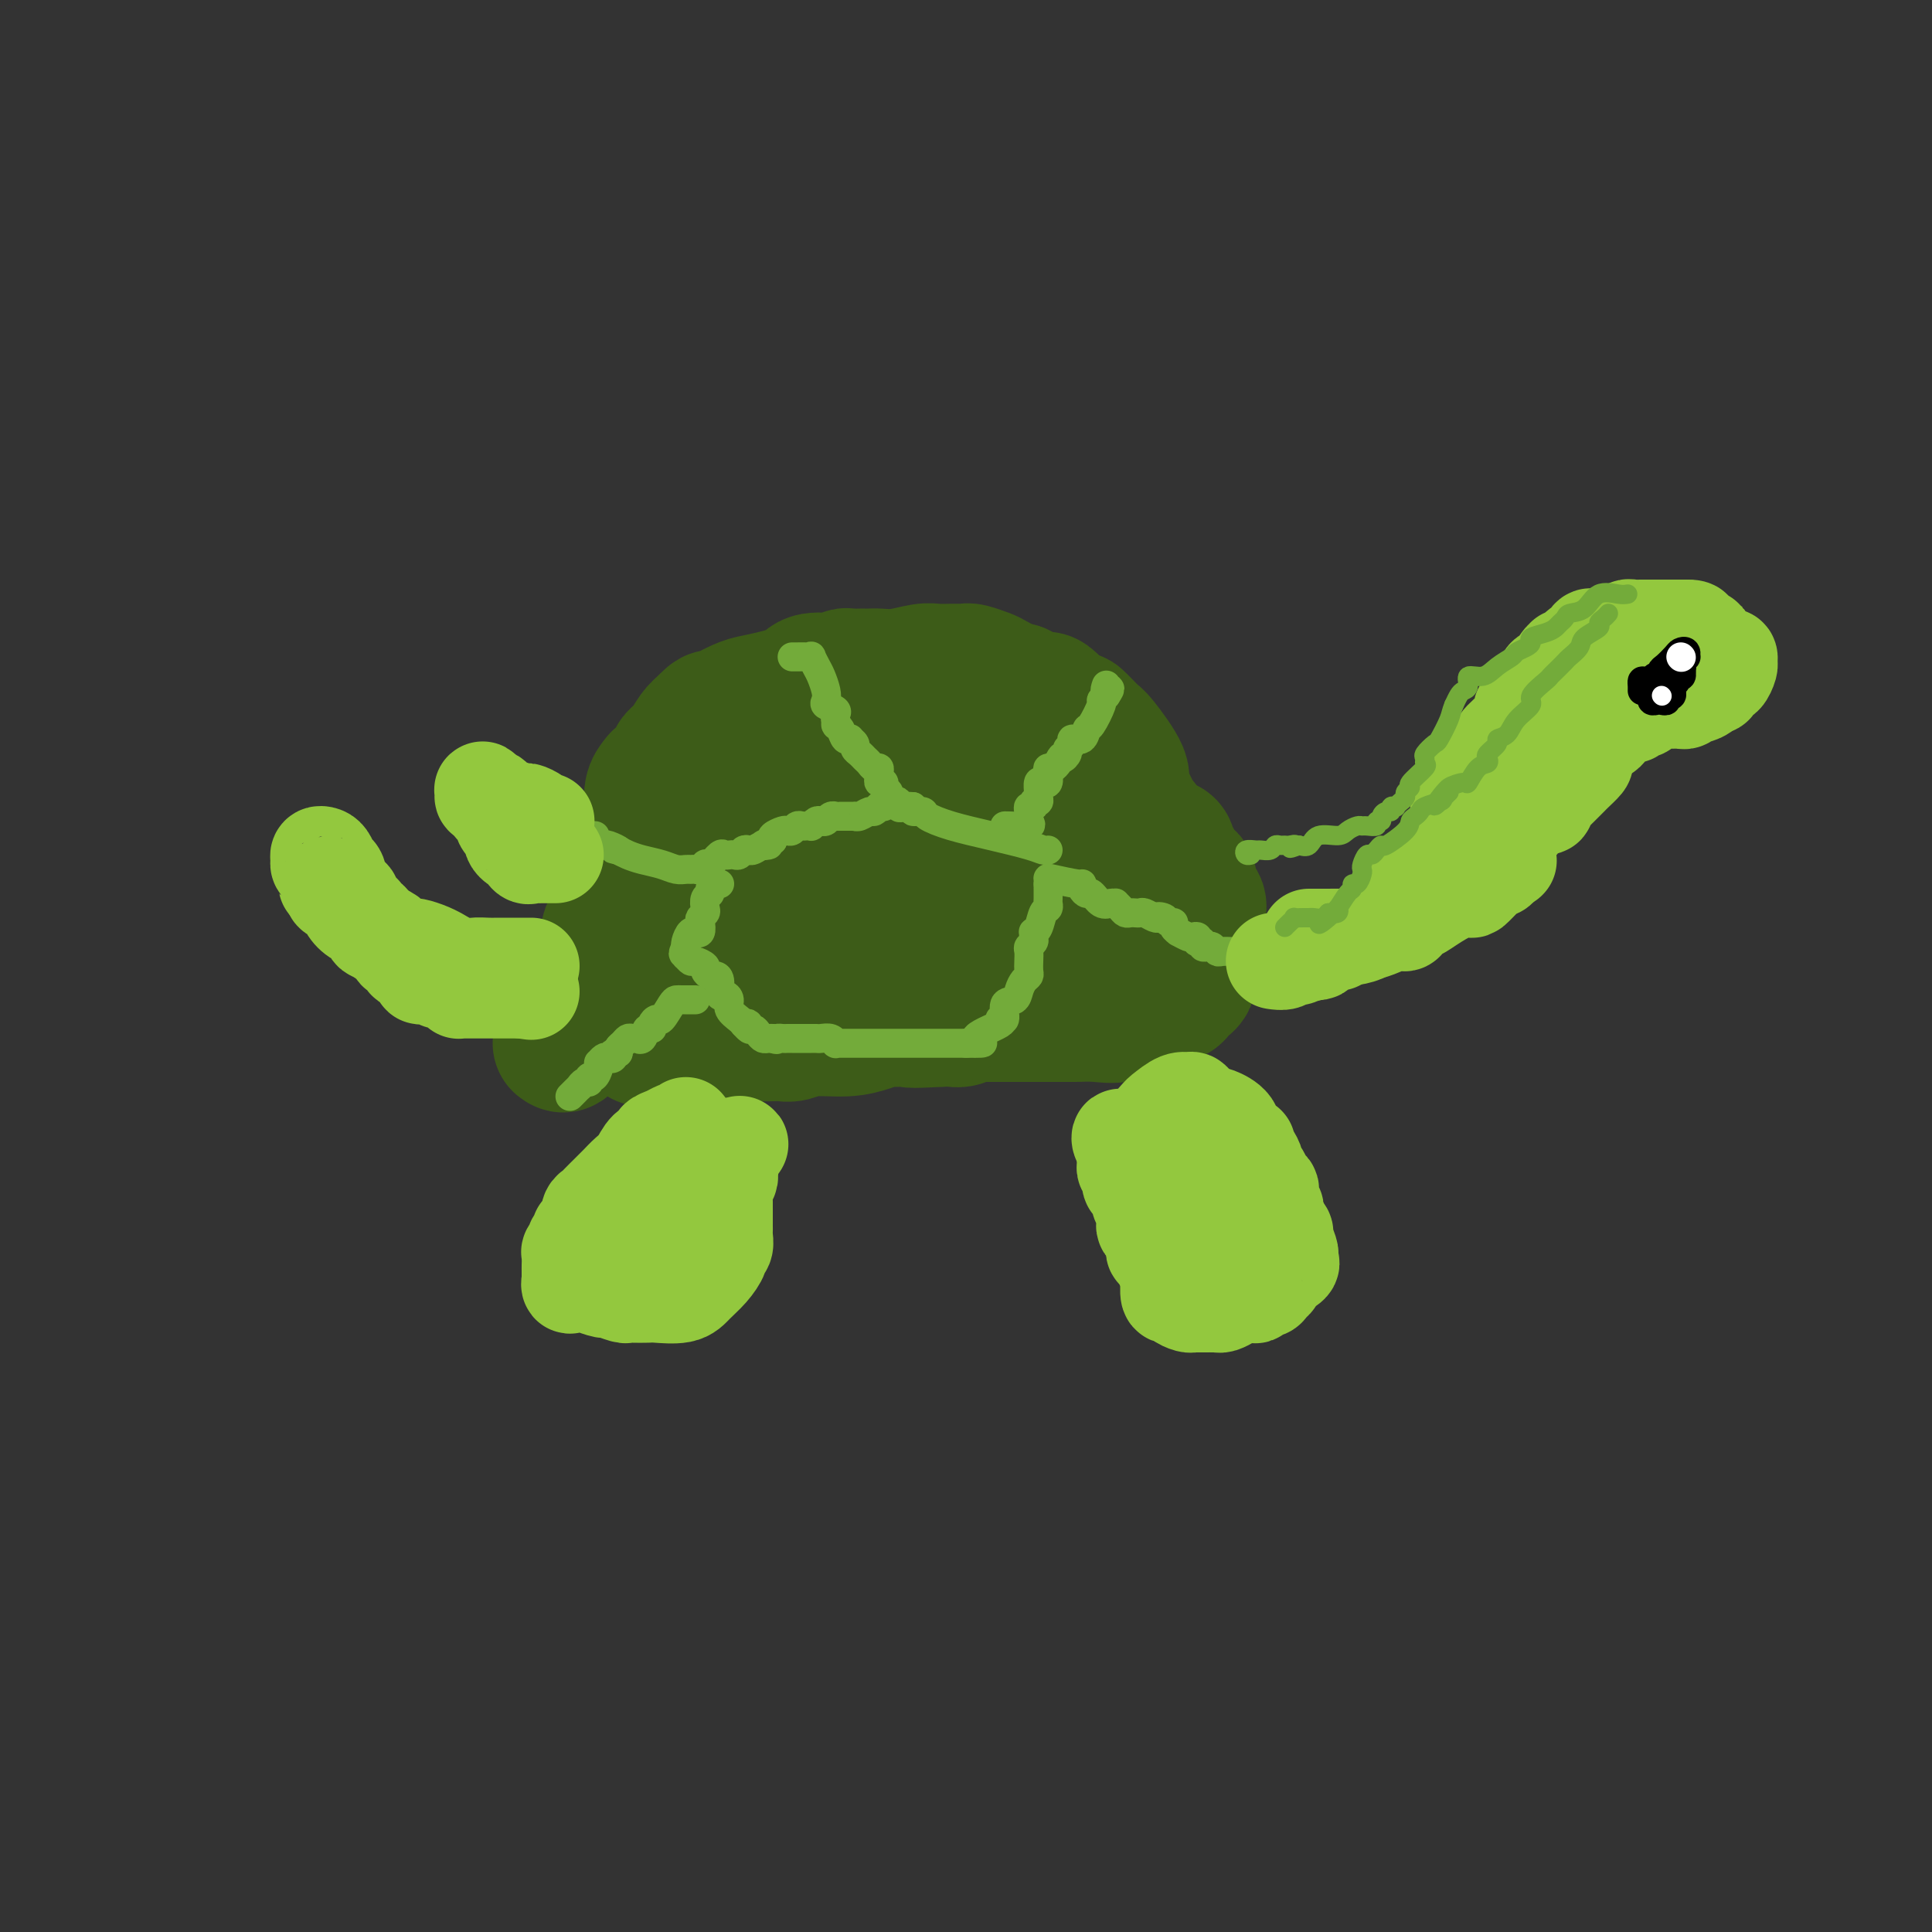 <svg viewBox='0 0 400 400' version='1.1' xmlns='http://www.w3.org/2000/svg' xmlns:xlink='http://www.w3.org/1999/xlink'><rect x="0" y="0" width="400" height="400" fill="#333333" stroke="none"/><g fill='none' stroke='#3D5C18' stroke-width='28' stroke-linecap='round' stroke-linejoin='round'><path d='M116,216c0.376,0.281 0.752,0.563 1,0c0.248,-0.563 0.368,-1.970 2,-5c1.632,-3.030 4.776,-7.684 6,-11c1.224,-3.316 0.527,-5.293 1,-7c0.473,-1.707 2.116,-3.144 3,-4c0.884,-0.856 1.009,-1.131 1,-2c-0.009,-0.869 -0.153,-2.332 0,-3c0.153,-0.668 0.601,-0.540 1,-2c0.399,-1.460 0.748,-4.508 1,-6c0.252,-1.492 0.406,-1.429 1,-2c0.594,-0.571 1.626,-1.778 2,-3c0.374,-1.222 0.088,-2.460 0,-3c-0.088,-0.540 0.021,-0.381 0,-1c-0.021,-0.619 -0.173,-2.015 0,-3c0.173,-0.985 0.672,-1.559 1,-2c0.328,-0.441 0.486,-0.750 1,-1c0.514,-0.250 1.383,-0.441 2,-1c0.617,-0.559 0.980,-1.487 1,-2c0.020,-0.513 -0.304,-0.612 0,-1c0.304,-0.388 1.236,-1.066 2,-2c0.764,-0.934 1.361,-2.124 2,-3c0.639,-0.876 1.319,-1.438 2,-2'/><path d='M146,150c2.088,-2.361 1.810,-1.265 2,-1c0.190,0.265 0.850,-0.301 2,-1c1.150,-0.699 2.791,-1.533 4,-2c1.209,-0.467 1.987,-0.569 4,-1c2.013,-0.431 5.261,-1.191 7,-2c1.739,-0.809 1.971,-1.667 3,-2c1.029,-0.333 2.857,-0.142 4,0c1.143,0.142 1.602,0.234 2,0c0.398,-0.234 0.736,-0.795 1,-1c0.264,-0.205 0.454,-0.055 1,0c0.546,0.055 1.449,0.016 2,0c0.551,-0.016 0.749,-0.008 1,0c0.251,0.008 0.555,0.016 1,0c0.445,-0.016 1.030,-0.057 2,0c0.970,0.057 2.326,0.211 4,0c1.674,-0.211 3.667,-0.789 5,-1c1.333,-0.211 2.007,-0.056 3,0c0.993,0.056 2.306,0.014 3,0c0.694,-0.014 0.771,-0.000 1,0c0.229,0.000 0.611,-0.012 1,0c0.389,0.012 0.784,0.050 1,0c0.216,-0.050 0.251,-0.187 1,0c0.749,0.187 2.211,0.699 3,1c0.789,0.301 0.904,0.392 2,1c1.096,0.608 3.173,1.733 4,2c0.827,0.267 0.405,-0.323 1,0c0.595,0.323 2.206,1.559 3,2c0.794,0.441 0.769,0.087 1,0c0.231,-0.087 0.716,0.092 1,0c0.284,-0.092 0.367,-0.455 1,0c0.633,0.455 1.817,1.727 3,3'/><path d='M220,148c2.987,1.291 2.455,0.518 3,1c0.545,0.482 2.167,2.220 3,3c0.833,0.780 0.875,0.602 2,2c1.125,1.398 3.331,4.374 4,6c0.669,1.626 -0.201,1.904 0,3c0.201,1.096 1.472,3.011 2,4c0.528,0.989 0.314,1.051 1,2c0.686,0.949 2.274,2.784 3,4c0.726,1.216 0.592,1.813 1,2c0.408,0.187 1.360,-0.035 2,0c0.640,0.035 0.967,0.327 1,1c0.033,0.673 -0.230,1.728 0,2c0.230,0.272 0.952,-0.240 1,0c0.048,0.240 -0.578,1.230 0,2c0.578,0.770 2.358,1.319 3,2c0.642,0.681 0.144,1.496 0,2c-0.144,0.504 0.067,0.699 0,1c-0.067,0.301 -0.410,0.709 0,1c0.410,0.291 1.574,0.464 2,1c0.426,0.536 0.114,1.434 0,2c-0.114,0.566 -0.031,0.799 0,1c0.031,0.201 0.008,0.369 0,1c-0.008,0.631 -0.002,1.726 0,2c0.002,0.274 0.001,-0.272 0,0c-0.001,0.272 -0.000,1.364 0,2c0.000,0.636 0.000,0.818 0,1'/><path d='M248,196c0.298,2.355 0.041,1.244 0,1c-0.041,-0.244 0.132,0.379 0,1c-0.132,0.621 -0.571,1.241 -1,2c-0.429,0.759 -0.850,1.656 -1,2c-0.150,0.344 -0.029,0.133 0,0c0.029,-0.133 -0.033,-0.190 0,0c0.033,0.190 0.162,0.626 0,1c-0.162,0.374 -0.616,0.687 -1,1c-0.384,0.313 -0.698,0.627 -1,1c-0.302,0.373 -0.591,0.804 -1,1c-0.409,0.196 -0.936,0.156 -1,0c-0.064,-0.156 0.336,-0.426 0,0c-0.336,0.426 -1.408,1.550 -2,2c-0.592,0.450 -0.706,0.226 -1,0c-0.294,-0.226 -0.769,-0.453 -2,0c-1.231,0.453 -3.218,1.585 -5,2c-1.782,0.415 -3.357,0.111 -5,0c-1.643,-0.111 -3.352,-0.030 -4,0c-0.648,0.030 -0.234,0.008 -1,0c-0.766,-0.008 -2.712,-0.002 -6,0c-3.288,0.002 -7.916,-0.001 -10,0c-2.084,0.001 -1.622,0.004 -2,0c-0.378,-0.004 -1.596,-0.015 -2,0c-0.404,0.015 0.005,0.057 0,0c-0.005,-0.057 -0.424,-0.211 -1,0c-0.576,0.211 -1.309,0.788 -2,1c-0.691,0.212 -1.340,0.061 -2,0c-0.660,-0.061 -1.330,-0.030 -2,0'/><path d='M195,211c-8.246,0.465 -6.361,0.127 -6,0c0.361,-0.127 -0.802,-0.044 -2,0c-1.198,0.044 -2.431,0.049 -3,0c-0.569,-0.049 -0.474,-0.153 -1,0c-0.526,0.153 -1.675,0.563 -3,1c-1.325,0.437 -2.828,0.902 -5,1c-2.172,0.098 -5.014,-0.170 -7,0c-1.986,0.170 -3.115,0.778 -4,1c-0.885,0.222 -1.527,0.059 -2,0c-0.473,-0.059 -0.776,-0.012 -1,0c-0.224,0.012 -0.369,-0.011 -1,0c-0.631,0.011 -1.748,0.055 -3,0c-1.252,-0.055 -2.640,-0.211 -5,0c-2.360,0.211 -5.692,0.789 -8,1c-2.308,0.211 -3.592,0.057 -4,0c-0.408,-0.057 0.059,-0.015 0,0c-0.059,0.015 -0.646,0.004 -1,0c-0.354,-0.004 -0.476,0.000 -1,0c-0.524,-0.000 -1.448,-0.004 -2,0c-0.552,0.004 -0.730,0.015 -1,0c-0.270,-0.015 -0.631,-0.057 -1,0c-0.369,0.057 -0.745,0.214 -1,0c-0.255,-0.214 -0.388,-0.800 0,-2c0.388,-1.200 1.297,-3.015 2,-5c0.703,-1.985 1.201,-4.138 2,-6c0.799,-1.862 1.900,-3.431 3,-5'/><path d='M140,197c1.913,-3.961 3.195,-4.865 4,-6c0.805,-1.135 1.132,-2.502 2,-4c0.868,-1.498 2.276,-3.125 4,-5c1.724,-1.875 3.762,-3.996 5,-5c1.238,-1.004 1.675,-0.890 3,-2c1.325,-1.110 3.538,-3.446 5,-5c1.462,-1.554 2.172,-2.328 3,-3c0.828,-0.672 1.772,-1.241 1,-1c-0.772,0.241 -3.261,1.292 -5,3c-1.739,1.708 -2.729,4.072 -4,6c-1.271,1.928 -2.825,3.420 -5,6c-2.175,2.580 -4.972,6.246 -7,9c-2.028,2.754 -3.286,4.594 -4,6c-0.714,1.406 -0.885,2.377 -1,3c-0.115,0.623 -0.174,0.899 0,1c0.174,0.101 0.581,0.027 1,0c0.419,-0.027 0.851,-0.007 1,0c0.149,0.007 0.017,-0.000 1,0c0.983,0.000 3.081,0.008 6,-2c2.919,-2.008 6.657,-6.031 10,-9c3.343,-2.969 6.289,-4.883 10,-8c3.711,-3.117 8.188,-7.437 11,-10c2.812,-2.563 3.960,-3.367 5,-4c1.040,-0.633 1.972,-1.093 3,-2c1.028,-0.907 2.151,-2.259 3,-3c0.849,-0.741 1.425,-0.870 2,-1'/><path d='M194,161c6.773,-5.296 1.706,-0.037 -1,3c-2.706,3.037 -3.051,3.850 -5,7c-1.949,3.150 -5.502,8.636 -8,12c-2.498,3.364 -3.941,4.604 -5,6c-1.059,1.396 -1.734,2.946 -2,4c-0.266,1.054 -0.125,1.610 0,2c0.125,0.390 0.232,0.612 0,1c-0.232,0.388 -0.805,0.941 1,-1c1.805,-1.941 5.986,-6.377 10,-10c4.014,-3.623 7.860,-6.432 11,-10c3.140,-3.568 5.573,-7.896 8,-12c2.427,-4.104 4.847,-7.983 6,-10c1.153,-2.017 1.037,-2.171 1,-2c-0.037,0.171 0.004,0.668 0,1c-0.004,0.332 -0.052,0.501 0,4c0.052,3.499 0.205,10.330 0,16c-0.205,5.670 -0.766,10.180 -1,13c-0.234,2.820 -0.140,3.952 0,5c0.140,1.048 0.326,2.014 0,2c-0.326,-0.014 -1.163,-1.007 -2,-2'/><path d='M207,190c-0.884,3.778 -2.093,-5.278 -3,-10c-0.907,-4.722 -1.511,-5.111 -2,-6c-0.489,-0.889 -0.862,-2.280 -1,-3c-0.138,-0.720 -0.040,-0.771 0,-1c0.040,-0.229 0.023,-0.636 0,-1c-0.023,-0.364 -0.053,-0.686 0,-1c0.053,-0.314 0.187,-0.619 0,-1c-0.187,-0.381 -0.696,-0.838 1,0c1.696,0.838 5.597,2.970 9,6c3.403,3.030 6.309,6.960 9,11c2.691,4.040 5.166,8.192 7,11c1.834,2.808 3.027,4.272 4,5c0.973,0.728 1.725,0.722 2,1c0.275,0.278 0.074,0.842 0,1c-0.074,0.158 -0.019,-0.091 0,-1c0.019,-0.909 0.002,-2.478 0,-4c-0.002,-1.522 0.012,-2.996 0,-4c-0.012,-1.004 -0.050,-1.536 0,-2c0.050,-0.464 0.189,-0.859 0,-1c-0.189,-0.141 -0.706,-0.029 -1,0c-0.294,0.029 -0.366,-0.025 -1,0c-0.634,0.025 -1.830,0.128 -2,0c-0.170,-0.128 0.686,-0.488 -1,0c-1.686,0.488 -5.916,1.824 -9,3c-3.084,1.176 -5.024,2.193 -7,3c-1.976,0.807 -3.988,1.403 -6,2'/><path d='M206,198c-5.368,1.691 -5.288,1.917 -6,2c-0.712,0.083 -2.218,0.021 -6,0c-3.782,-0.021 -9.842,-0.003 -12,0c-2.158,0.003 -0.414,-0.009 0,0c0.414,0.009 -0.503,0.038 -1,0c-0.497,-0.038 -0.575,-0.142 -1,0c-0.425,0.142 -1.196,0.530 -1,0c0.196,-0.530 1.359,-1.978 2,-3c0.641,-1.022 0.761,-1.616 3,-4c2.239,-2.384 6.599,-6.557 9,-10c2.401,-3.443 2.844,-6.157 3,-8c0.156,-1.843 0.026,-2.815 0,-4c-0.026,-1.185 0.054,-2.582 0,-4c-0.054,-1.418 -0.242,-2.857 -1,-4c-0.758,-1.143 -2.087,-1.991 -4,-3c-1.913,-1.009 -4.410,-2.179 -7,-3c-2.590,-0.821 -5.271,-1.292 -7,-2c-1.729,-0.708 -2.504,-1.654 -3,-2c-0.496,-0.346 -0.711,-0.093 -1,0c-0.289,0.093 -0.652,0.025 -1,0c-0.348,-0.025 -0.681,-0.007 -1,0c-0.319,0.007 -0.624,0.002 -1,0c-0.376,-0.002 -0.822,-0.001 -1,0c-0.178,0.001 -0.089,0.000 0,0'/></g>
<g fill='none' stroke='#73AB3A' stroke-width='6' stroke-linecap='round' stroke-linejoin='round'><path d='M164,136c0.228,0.004 0.456,0.007 1,0c0.544,-0.007 1.402,-0.025 2,0c0.598,0.025 0.934,0.093 1,0c0.066,-0.093 -0.140,-0.348 0,0c0.140,0.348 0.624,1.297 1,2c0.376,0.703 0.644,1.158 1,2c0.356,0.842 0.799,2.071 1,3c0.201,0.929 0.159,1.558 0,2c-0.159,0.442 -0.434,0.696 0,1c0.434,0.304 1.578,0.659 2,1c0.422,0.341 0.120,0.669 0,1c-0.120,0.331 -0.060,0.666 0,1'/><path d='M173,149c0.570,1.900 -0.006,1.149 0,1c0.006,-0.149 0.594,0.303 1,1c0.406,0.697 0.630,1.640 1,2c0.370,0.360 0.887,0.138 1,0c0.113,-0.138 -0.177,-0.192 0,0c0.177,0.192 0.821,0.628 1,1c0.179,0.372 -0.107,0.678 0,1c0.107,0.322 0.607,0.660 1,1c0.393,0.340 0.680,0.683 1,1c0.320,0.317 0.675,0.610 1,1c0.325,0.390 0.622,0.879 1,1c0.378,0.121 0.837,-0.126 1,0c0.163,0.126 0.028,0.625 0,1c-0.028,0.375 0.049,0.625 0,1c-0.049,0.375 -0.224,0.874 0,1c0.224,0.126 0.847,-0.121 1,0c0.153,0.121 -0.165,0.610 0,1c0.165,0.390 0.814,0.682 1,1c0.186,0.318 -0.090,0.662 0,1c0.090,0.338 0.545,0.669 1,1'/><path d='M185,166c2.093,2.569 1.324,0.493 1,0c-0.324,-0.493 -0.203,0.598 0,1c0.203,0.402 0.486,0.115 1,0c0.514,-0.115 1.257,-0.057 2,0'/><path d='M189,167c0.499,0.391 -0.254,0.867 0,1c0.254,0.133 1.513,-0.077 2,0c0.487,0.077 0.200,0.441 1,1c0.800,0.559 2.687,1.313 5,2c2.313,0.687 5.051,1.309 8,2c2.949,0.691 6.110,1.453 8,2c1.890,0.547 2.509,0.878 3,1c0.491,0.122 0.855,0.035 1,0c0.145,-0.035 0.073,-0.017 0,0'/><path d='M208,171c0.008,0.006 0.016,0.013 0,0c-0.016,-0.013 -0.057,-0.045 1,0c1.057,0.045 3.210,0.166 4,0c0.790,-0.166 0.216,-0.618 0,-1c-0.216,-0.382 -0.073,-0.695 0,-1c0.073,-0.305 0.076,-0.603 0,-1c-0.076,-0.397 -0.231,-0.894 0,-1c0.231,-0.106 0.847,0.180 1,0c0.153,-0.180 -0.156,-0.826 0,-1c0.156,-0.174 0.777,0.125 1,0c0.223,-0.125 0.050,-0.673 0,-1c-0.050,-0.327 0.025,-0.434 0,-1c-0.025,-0.566 -0.151,-1.592 0,-2c0.151,-0.408 0.579,-0.200 1,0c0.421,0.200 0.834,0.391 1,0c0.166,-0.391 0.086,-1.362 0,-2c-0.086,-0.638 -0.177,-0.941 0,-1c0.177,-0.059 0.622,0.126 1,0c0.378,-0.126 0.689,-0.563 1,-1'/><path d='M219,158c1.089,-2.190 0.812,-1.166 1,-1c0.188,0.166 0.842,-0.528 1,-1c0.158,-0.472 -0.179,-0.722 0,-1c0.179,-0.278 0.873,-0.582 1,-1c0.127,-0.418 -0.312,-0.949 0,-1c0.312,-0.051 1.375,0.379 2,0c0.625,-0.379 0.811,-1.569 1,-2c0.189,-0.431 0.381,-0.105 1,-1c0.619,-0.895 1.667,-3.010 2,-4c0.333,-0.990 -0.048,-0.854 0,-1c0.048,-0.146 0.524,-0.573 1,-1'/><path d='M229,144c1.548,-2.333 0.417,-1.167 0,-1c-0.417,0.167 -0.119,-0.667 0,-1c0.119,-0.333 0.060,-0.167 0,0'/><path d='M183,167c-0.449,0.033 -0.897,0.065 -1,0c-0.103,-0.065 0.140,-0.228 0,0c-0.140,0.228 -0.664,0.846 -1,1c-0.336,0.154 -0.484,-0.155 -1,0c-0.516,0.155 -1.399,0.774 -2,1c-0.601,0.226 -0.922,0.061 -1,0c-0.078,-0.061 0.085,-0.016 0,0c-0.085,0.016 -0.418,0.003 -1,0c-0.582,-0.003 -1.413,0.003 -2,0c-0.587,-0.003 -0.931,-0.015 -1,0c-0.069,0.015 0.136,0.055 0,0c-0.136,-0.055 -0.615,-0.207 -1,0c-0.385,0.207 -0.677,0.774 -1,1c-0.323,0.226 -0.678,0.113 -1,0c-0.322,-0.113 -0.611,-0.226 -1,0c-0.389,0.226 -0.878,0.792 -1,1c-0.122,0.208 0.122,0.060 0,0c-0.122,-0.060 -0.610,-0.030 -1,0c-0.390,0.030 -0.681,0.060 -1,0c-0.319,-0.060 -0.667,-0.209 -1,0c-0.333,0.209 -0.650,0.777 -1,1c-0.350,0.223 -0.733,0.101 -1,0c-0.267,-0.101 -0.418,-0.181 -1,0c-0.582,0.181 -1.595,0.623 -2,1c-0.405,0.377 -0.203,0.688 0,1'/><path d='M160,174c-3.753,1.325 -1.636,1.139 -1,1c0.636,-0.139 -0.211,-0.230 -1,0c-0.789,0.230 -1.521,0.780 -2,1c-0.479,0.220 -0.706,0.111 -1,0c-0.294,-0.111 -0.656,-0.225 -1,0c-0.344,0.225 -0.668,0.790 -1,1c-0.332,0.210 -0.670,0.064 -1,0c-0.330,-0.064 -0.653,-0.045 -1,0c-0.347,0.045 -0.719,0.116 -1,0c-0.281,-0.116 -0.471,-0.420 -1,0c-0.529,0.420 -1.399,1.562 -2,2c-0.601,0.438 -0.935,0.170 -1,0c-0.065,-0.170 0.138,-0.242 0,0c-0.138,0.242 -0.617,0.798 -1,1c-0.383,0.202 -0.671,0.051 -1,0c-0.329,-0.051 -0.699,-0.003 -1,0c-0.301,0.003 -0.531,-0.041 -1,0c-0.469,0.041 -1.175,0.166 -2,0c-0.825,-0.166 -1.767,-0.622 -3,-1c-1.233,-0.378 -2.755,-0.679 -4,-1c-1.245,-0.321 -2.213,-0.663 -3,-1c-0.787,-0.337 -1.394,-0.668 -2,-1'/><path d='M128,176c-2.367,-0.558 -0.283,0.046 0,0c0.283,-0.046 -1.233,-0.744 -2,-1c-0.767,-0.256 -0.783,-0.071 -1,0c-0.217,0.071 -0.634,0.029 -1,0c-0.366,-0.029 -0.679,-0.046 -1,0c-0.321,0.046 -0.650,0.156 -1,0c-0.350,-0.156 -0.723,-0.578 -1,-1c-0.277,-0.422 -0.459,-0.844 0,-1c0.459,-0.156 1.560,-0.044 2,0c0.440,0.044 0.220,0.022 0,0'/><path d='M149,183c-0.301,-0.087 -0.603,-0.174 -1,0c-0.397,0.174 -0.890,0.610 -1,1c-0.110,0.390 0.163,0.735 0,1c-0.163,0.265 -0.762,0.451 -1,1c-0.238,0.549 -0.115,1.461 0,2c0.115,0.539 0.223,0.705 0,1c-0.223,0.295 -0.777,0.721 -1,1c-0.223,0.279 -0.115,0.413 0,1c0.115,0.587 0.237,1.628 0,2c-0.237,0.372 -0.834,0.075 -1,0c-0.166,-0.075 0.099,0.071 0,0c-0.099,-0.071 -0.563,-0.359 -1,0c-0.437,0.359 -0.849,1.366 -1,2c-0.151,0.634 -0.043,0.895 0,1c0.043,0.105 0.022,0.052 0,0'/><path d='M142,196c-1.082,2.255 -0.287,1.393 0,1c0.287,-0.393 0.064,-0.316 0,0c-0.064,0.316 0.029,0.872 0,1c-0.029,0.128 -0.180,-0.173 0,0c0.180,0.173 0.692,0.821 1,1c0.308,0.179 0.411,-0.110 1,0c0.589,0.110 1.664,0.619 2,1c0.336,0.381 -0.068,0.635 0,1c0.068,0.365 0.609,0.839 1,1c0.391,0.161 0.631,0.007 1,0c0.369,-0.007 0.868,0.133 1,1c0.132,0.867 -0.101,2.459 0,3c0.101,0.541 0.538,0.029 1,0c0.462,-0.029 0.949,0.425 1,1c0.051,0.575 -0.332,1.270 0,2c0.332,0.730 1.381,1.494 2,2c0.619,0.506 0.810,0.753 1,1'/><path d='M154,212c2.096,2.411 1.335,0.440 1,0c-0.335,-0.440 -0.245,0.653 0,1c0.245,0.347 0.644,-0.051 1,0c0.356,0.051 0.670,0.549 1,1c0.330,0.451 0.676,0.853 1,1c0.324,0.147 0.626,0.040 1,0c0.374,-0.040 0.821,-0.011 1,0c0.179,0.011 0.089,0.006 0,0'/><path d='M160,215c1.106,0.464 0.870,0.124 1,0c0.130,-0.124 0.626,-0.033 1,0c0.374,0.033 0.625,0.009 1,0c0.375,-0.009 0.874,-0.002 1,0c0.126,0.002 -0.121,0.001 0,0c0.121,-0.001 0.610,-0.000 1,0c0.390,0.000 0.681,0.000 1,0c0.319,-0.000 0.666,-0.001 1,0c0.334,0.001 0.654,0.004 1,0c0.346,-0.004 0.719,-0.015 1,0c0.281,0.015 0.470,0.057 1,0c0.530,-0.057 1.400,-0.211 2,0c0.600,0.211 0.929,0.789 1,1c0.071,0.211 -0.117,0.057 0,0c0.117,-0.057 0.540,-0.015 1,0c0.460,0.015 0.958,0.004 2,0c1.042,-0.004 2.630,-0.001 6,0c3.370,0.001 8.523,0.000 11,0c2.477,-0.000 2.279,-0.000 3,0c0.721,0.000 2.360,0.000 4,0'/><path d='M200,216c6.333,0.091 2.164,-0.183 2,-1c-0.164,-0.817 3.676,-2.179 5,-3c1.324,-0.821 0.134,-1.101 0,-1c-0.134,0.101 0.790,0.585 1,0c0.210,-0.585 -0.294,-2.237 0,-3c0.294,-0.763 1.385,-0.638 2,-1c0.615,-0.362 0.753,-1.213 1,-2c0.247,-0.787 0.602,-1.510 1,-2c0.398,-0.490 0.838,-0.747 1,-1c0.162,-0.253 0.047,-0.502 0,-1c-0.047,-0.498 -0.027,-1.247 0,-2c0.027,-0.753 0.060,-1.512 0,-2c-0.060,-0.488 -0.213,-0.705 0,-1c0.213,-0.295 0.792,-0.668 1,-1c0.208,-0.332 0.044,-0.621 0,-1c-0.044,-0.379 0.030,-0.847 0,-1c-0.030,-0.153 -0.166,0.008 0,0c0.166,-0.008 0.633,-0.186 1,-1c0.367,-0.814 0.634,-2.264 1,-3c0.366,-0.736 0.830,-0.756 1,-1c0.170,-0.244 0.046,-0.710 0,-1c-0.046,-0.290 -0.012,-0.404 0,-1c0.012,-0.596 0.003,-1.675 0,-2c-0.003,-0.325 -0.001,0.105 0,0c0.001,-0.105 0.000,-0.744 0,-1c-0.000,-0.256 -0.000,-0.128 0,0'/><path d='M217,183c0.030,-0.391 0.060,-0.782 0,-1c-0.060,-0.218 -0.209,-0.264 1,0c1.209,0.264 3.776,0.839 5,1c1.224,0.161 1.104,-0.093 1,0c-0.104,0.093 -0.193,0.533 0,1c0.193,0.467 0.669,0.963 1,1c0.331,0.037 0.519,-0.383 1,0c0.481,0.383 1.256,1.569 2,2c0.744,0.431 1.456,0.105 2,0c0.544,-0.105 0.919,0.010 1,0c0.081,-0.010 -0.133,-0.146 0,0c0.133,0.146 0.613,0.575 1,1c0.387,0.425 0.680,0.845 1,1c0.320,0.155 0.667,0.045 1,0c0.333,-0.045 0.653,-0.026 1,0c0.347,0.026 0.722,0.059 1,0c0.278,-0.059 0.459,-0.208 1,0c0.541,0.208 1.440,0.774 2,1c0.560,0.226 0.780,0.113 1,0'/><path d='M240,190c3.509,1.100 0.781,0.350 0,0c-0.781,-0.350 0.383,-0.300 1,0c0.617,0.300 0.685,0.850 1,1c0.315,0.150 0.876,-0.100 1,0c0.124,0.100 -0.188,0.549 0,1c0.188,0.451 0.877,0.905 1,1c0.123,0.095 -0.321,-0.167 0,0c0.321,0.167 1.405,0.763 2,1c0.595,0.237 0.699,0.115 1,0c0.301,-0.115 0.798,-0.223 1,0c0.202,0.223 0.110,0.778 0,1c-0.110,0.222 -0.237,0.111 0,0c0.237,-0.111 0.837,-0.222 1,0c0.163,0.222 -0.112,0.777 0,1c0.112,0.223 0.612,0.112 1,0c0.388,-0.112 0.664,-0.226 1,0c0.336,0.226 0.731,0.793 1,1c0.269,0.207 0.412,0.056 1,0c0.588,-0.056 1.620,-0.015 2,0c0.380,0.015 0.109,0.004 0,0c-0.109,-0.004 -0.054,-0.002 0,0'/><path d='M144,207c-0.869,0.000 -1.737,0.001 -2,0c-0.263,-0.001 0.080,-0.003 0,0c-0.080,0.003 -0.585,0.010 -1,0c-0.415,-0.010 -0.742,-0.039 -1,0c-0.258,0.039 -0.446,0.144 -1,1c-0.554,0.856 -1.472,2.462 -2,3c-0.528,0.538 -0.666,0.008 -1,0c-0.334,-0.008 -0.864,0.506 -1,1c-0.136,0.494 0.122,0.970 0,1c-0.122,0.030 -0.624,-0.384 -1,0c-0.376,0.384 -0.626,1.566 -1,2c-0.374,0.434 -0.874,0.119 -1,0c-0.126,-0.119 0.120,-0.043 0,0c-0.120,0.043 -0.607,0.053 -1,0c-0.393,-0.053 -0.693,-0.169 -1,0c-0.307,0.169 -0.621,0.622 -1,1c-0.379,0.378 -0.823,0.679 -1,1c-0.177,0.321 -0.089,0.660 0,1'/><path d='M128,218c-2.715,1.642 -1.502,0.248 -1,0c0.502,-0.248 0.292,0.651 0,1c-0.292,0.349 -0.666,0.148 -1,0c-0.334,-0.148 -0.628,-0.242 -1,0c-0.372,0.242 -0.822,0.820 -1,1c-0.178,0.180 -0.086,-0.039 0,0c0.086,0.039 0.164,0.335 0,1c-0.164,0.665 -0.570,1.699 -1,2c-0.430,0.301 -0.885,-0.130 -1,0c-0.115,0.130 0.110,0.822 0,1c-0.110,0.178 -0.555,-0.159 -1,0c-0.445,0.159 -0.890,0.813 -1,1c-0.110,0.187 0.115,-0.094 0,0c-0.115,0.094 -0.569,0.564 -1,1c-0.431,0.436 -0.837,0.839 -1,1c-0.163,0.161 -0.081,0.081 0,0'/></g>
<g fill='none' stroke='#93C83E' stroke-width='20' stroke-linecap='round' stroke-linejoin='round'><path d='M271,194c0.741,0.000 1.482,0.001 2,0c0.518,-0.001 0.814,-0.002 1,0c0.186,0.002 0.261,0.008 1,0c0.739,-0.008 2.141,-0.032 3,0c0.859,0.032 1.174,0.118 2,0c0.826,-0.118 2.162,-0.440 3,-1c0.838,-0.560 1.180,-1.357 2,-2c0.820,-0.643 2.120,-1.133 3,-2c0.880,-0.867 1.340,-2.112 2,-3c0.660,-0.888 1.521,-1.418 2,-2c0.479,-0.582 0.576,-1.217 1,-2c0.424,-0.783 1.174,-1.714 2,-2c0.826,-0.286 1.727,0.074 2,0c0.273,-0.074 -0.082,-0.581 0,-1c0.082,-0.419 0.600,-0.750 1,-1c0.400,-0.250 0.682,-0.419 1,-1c0.318,-0.581 0.673,-1.575 1,-2c0.327,-0.425 0.627,-0.281 1,-1c0.373,-0.719 0.818,-2.300 1,-3c0.182,-0.700 0.100,-0.517 0,-1c-0.100,-0.483 -0.219,-1.630 0,-2c0.219,-0.370 0.777,0.037 1,0c0.223,-0.037 0.112,-0.519 0,-1'/><path d='M303,167c2.715,-4.278 2.002,-3.973 2,-4c-0.002,-0.027 0.706,-0.388 1,-1c0.294,-0.612 0.174,-1.477 0,-2c-0.174,-0.523 -0.401,-0.704 0,-1c0.401,-0.296 1.429,-0.705 2,-1c0.571,-0.295 0.684,-0.474 1,-1c0.316,-0.526 0.837,-1.400 1,-2c0.163,-0.600 -0.030,-0.926 1,-2c1.030,-1.074 3.284,-2.894 4,-4c0.716,-1.106 -0.107,-1.497 0,-2c0.107,-0.503 1.142,-1.118 2,-2c0.858,-0.882 1.539,-2.033 2,-3c0.461,-0.967 0.702,-1.751 1,-2c0.298,-0.249 0.655,0.039 1,0c0.345,-0.039 0.680,-0.403 1,-1c0.320,-0.597 0.625,-1.427 1,-2c0.375,-0.573 0.822,-0.888 1,-1c0.178,-0.112 0.089,-0.020 0,0c-0.089,0.020 -0.179,-0.031 0,0c0.179,0.031 0.625,0.144 1,0c0.375,-0.144 0.678,-0.546 1,-1c0.322,-0.454 0.664,-0.959 1,-1c0.336,-0.041 0.667,0.381 1,0c0.333,-0.381 0.666,-1.566 1,-2c0.334,-0.434 0.667,-0.117 1,0c0.333,0.117 0.667,0.033 1,0c0.333,-0.033 0.667,-0.017 1,0'/><path d='M332,132c1.632,-0.790 1.210,-0.264 1,0c-0.210,0.264 -0.210,0.268 0,0c0.210,-0.268 0.630,-0.808 1,-1c0.370,-0.192 0.691,-0.037 1,0c0.309,0.037 0.608,-0.043 1,0c0.392,0.043 0.879,0.208 1,0c0.121,-0.208 -0.122,-0.788 0,-1c0.122,-0.212 0.611,-0.057 1,0c0.389,0.057 0.678,0.015 1,0c0.322,-0.015 0.678,-0.004 1,0c0.322,0.004 0.611,0.001 1,0c0.389,-0.001 0.877,-0.000 1,0c0.123,0.000 -0.121,0.000 0,0c0.121,-0.000 0.606,-0.000 1,0c0.394,0.000 0.697,0.000 1,0c0.303,-0.000 0.606,-0.000 1,0c0.394,0.000 0.879,0.000 1,0c0.121,-0.000 -0.122,-0.000 0,0c0.122,0.000 0.610,0.000 1,0c0.390,-0.000 0.683,-0.000 1,0c0.317,0.000 0.659,0.000 1,0'/><path d='M349,130c2.793,-0.087 1.274,0.694 1,1c-0.274,0.306 0.695,0.137 1,0c0.305,-0.137 -0.055,-0.240 0,0c0.055,0.240 0.526,0.825 1,1c0.474,0.175 0.953,-0.058 1,0c0.047,0.058 -0.337,0.407 0,1c0.337,0.593 1.397,1.430 2,2c0.603,0.570 0.751,0.872 1,1c0.249,0.128 0.600,0.080 1,0c0.400,-0.080 0.851,-0.194 1,0c0.149,0.194 -0.002,0.696 0,1c0.002,0.304 0.159,0.411 0,1c-0.159,0.589 -0.634,1.661 -1,2c-0.366,0.339 -0.624,-0.053 -1,0c-0.376,0.053 -0.870,0.553 -1,1c-0.130,0.447 0.106,0.842 0,1c-0.106,0.158 -0.553,0.079 -1,0'/><path d='M354,142c-0.874,0.885 -1.060,0.097 -1,0c0.060,-0.097 0.367,0.496 0,1c-0.367,0.504 -1.407,0.920 -2,1c-0.593,0.080 -0.737,-0.175 -1,0c-0.263,0.175 -0.644,0.779 -1,1c-0.356,0.221 -0.687,0.059 -1,0c-0.313,-0.059 -0.609,-0.016 -1,0c-0.391,0.016 -0.878,0.004 -1,0c-0.122,-0.004 0.122,-0.002 0,0c-0.122,0.002 -0.610,0.003 -1,0c-0.390,-0.003 -0.682,-0.011 -1,0c-0.318,0.011 -0.663,0.040 -1,0c-0.337,-0.040 -0.668,-0.150 -1,0c-0.332,0.150 -0.666,0.561 -1,1c-0.334,0.439 -0.669,0.905 -1,1c-0.331,0.095 -0.657,-0.182 -1,0c-0.343,0.182 -0.704,0.822 -1,1c-0.296,0.178 -0.526,-0.107 -1,0c-0.474,0.107 -1.191,0.607 -2,1c-0.809,0.393 -1.709,0.679 -2,1c-0.291,0.321 0.027,0.677 0,1c-0.027,0.323 -0.399,0.612 -1,1c-0.601,0.388 -1.431,0.874 -2,1c-0.569,0.126 -0.877,-0.107 -1,0c-0.123,0.107 -0.062,0.553 0,1'/><path d='M329,154c-4.093,1.788 -1.827,0.257 -1,0c0.827,-0.257 0.215,0.761 0,1c-0.215,0.239 -0.032,-0.301 0,0c0.032,0.301 -0.085,1.443 0,2c0.085,0.557 0.374,0.531 0,1c-0.374,0.469 -1.410,1.435 -2,2c-0.590,0.565 -0.735,0.729 -1,1c-0.265,0.271 -0.650,0.650 -1,1c-0.350,0.350 -0.666,0.672 -1,1c-0.334,0.328 -0.685,0.661 -1,1c-0.315,0.339 -0.595,0.683 -1,1c-0.405,0.317 -0.934,0.606 -1,1c-0.066,0.394 0.332,0.893 0,1c-0.332,0.107 -1.395,-0.179 -2,0c-0.605,0.179 -0.753,0.822 -1,1c-0.247,0.178 -0.592,-0.110 -1,0c-0.408,0.110 -0.879,0.619 -1,1c-0.121,0.381 0.109,0.636 0,1c-0.109,0.364 -0.555,0.838 -1,1c-0.445,0.162 -0.889,0.013 -1,0c-0.111,-0.013 0.110,0.109 0,0c-0.110,-0.109 -0.553,-0.450 -1,0c-0.447,0.450 -0.898,1.692 -1,2c-0.102,0.308 0.146,-0.316 0,0c-0.146,0.316 -0.686,1.574 -1,2c-0.314,0.426 -0.404,0.021 -1,0c-0.596,-0.021 -1.699,0.340 -1,1c0.699,0.660 3.200,1.617 4,2c0.800,0.383 -0.100,0.191 -1,0'/><path d='M311,178c-0.335,1.550 -0.671,1.926 -1,2c-0.329,0.074 -0.649,-0.152 -1,0c-0.351,0.152 -0.731,0.683 -1,1c-0.269,0.317 -0.425,0.421 -1,1c-0.575,0.579 -1.569,1.634 -2,2c-0.431,0.366 -0.300,0.045 -1,0c-0.700,-0.045 -2.230,0.188 -4,1c-1.770,0.812 -3.781,2.202 -5,3c-1.219,0.798 -1.646,1.002 -2,1c-0.354,-0.002 -0.634,-0.211 -1,0c-0.366,0.211 -0.819,0.841 -1,1c-0.181,0.159 -0.089,-0.154 0,0c0.089,0.154 0.177,0.776 0,1c-0.177,0.224 -0.619,0.050 -1,0c-0.381,-0.050 -0.702,0.024 -1,0c-0.298,-0.024 -0.574,-0.146 -1,0c-0.426,0.146 -1.003,0.560 -2,1c-0.997,0.440 -2.415,0.906 -3,1c-0.585,0.094 -0.338,-0.185 -1,0c-0.662,0.185 -2.232,0.833 -3,1c-0.768,0.167 -0.734,-0.149 -1,0c-0.266,0.149 -0.831,0.762 -1,1c-0.169,0.238 0.057,0.103 0,0c-0.057,-0.103 -0.397,-0.172 -1,0c-0.603,0.172 -1.470,0.585 -2,1c-0.530,0.415 -0.723,0.833 -1,1c-0.277,0.167 -0.639,0.084 -1,0'/><path d='M272,197c-5.515,1.950 -2.801,0.325 -2,0c0.801,-0.325 -0.309,0.649 -1,1c-0.691,0.351 -0.963,0.080 -1,0c-0.037,-0.080 0.161,0.031 0,0c-0.161,-0.031 -0.682,-0.204 -1,0c-0.318,0.204 -0.432,0.786 -1,1c-0.568,0.214 -1.591,0.061 -2,0c-0.409,-0.061 -0.205,-0.031 0,0'/><path d='M251,232c-0.026,-0.384 -0.052,-0.768 0,-1c0.052,-0.232 0.182,-0.312 1,0c0.818,0.312 2.324,1.015 3,2c0.676,0.985 0.524,2.252 1,3c0.476,0.748 1.582,0.978 2,1c0.418,0.022 0.150,-0.163 0,0c-0.150,0.163 -0.181,0.672 0,1c0.181,0.328 0.573,0.473 1,1c0.427,0.527 0.889,1.437 1,2c0.111,0.563 -0.128,0.780 0,1c0.128,0.220 0.622,0.444 1,1c0.378,0.556 0.641,1.444 1,2c0.359,0.556 0.814,0.779 1,1c0.186,0.221 0.102,0.440 0,1c-0.102,0.560 -0.223,1.459 0,2c0.223,0.541 0.791,0.723 1,1c0.209,0.277 0.060,0.651 0,1c-0.060,0.349 -0.030,0.675 0,1'/><path d='M264,252c1.554,3.336 0.938,2.175 1,2c0.062,-0.175 0.800,0.636 1,1c0.200,0.364 -0.140,0.282 0,1c0.140,0.718 0.758,2.238 1,3c0.242,0.762 0.108,0.768 0,1c-0.108,0.232 -0.190,0.692 0,1c0.190,0.308 0.652,0.465 0,1c-0.652,0.535 -2.417,1.449 -3,2c-0.583,0.551 0.016,0.740 0,1c-0.016,0.260 -0.647,0.592 -1,1c-0.353,0.408 -0.426,0.893 -1,1c-0.574,0.107 -1.648,-0.165 -2,0c-0.352,0.165 0.018,0.766 0,1c-0.018,0.234 -0.425,0.101 -1,0c-0.575,-0.101 -1.320,-0.171 -2,0c-0.680,0.171 -1.295,0.582 -2,1c-0.705,0.418 -1.498,0.844 -2,1c-0.502,0.156 -0.712,0.042 -1,0c-0.288,-0.042 -0.655,-0.011 -1,0c-0.345,0.011 -0.669,0.004 -1,0c-0.331,-0.004 -0.670,-0.004 -1,0c-0.330,0.004 -0.651,0.011 -1,0c-0.349,-0.011 -0.724,-0.038 -1,0c-0.276,0.038 -0.452,0.143 -1,0c-0.548,-0.143 -1.468,-0.535 -2,-1c-0.532,-0.465 -0.678,-1.003 -1,-1c-0.322,0.003 -0.821,0.548 -1,0c-0.179,-0.548 -0.038,-2.188 0,-3c0.038,-0.812 -0.028,-0.796 0,-1c0.028,-0.204 0.151,-0.630 0,-1c-0.151,-0.370 -0.575,-0.685 -1,-1'/><path d='M241,262c-0.729,-1.339 -0.051,-0.686 0,-1c0.051,-0.314 -0.525,-1.593 -1,-2c-0.475,-0.407 -0.849,0.060 -1,0c-0.151,-0.060 -0.079,-0.645 0,-1c0.079,-0.355 0.164,-0.480 0,-1c-0.164,-0.520 -0.579,-1.435 -1,-2c-0.421,-0.565 -0.849,-0.781 -1,-1c-0.151,-0.219 -0.026,-0.440 0,-1c0.026,-0.560 -0.046,-1.460 0,-2c0.046,-0.540 0.209,-0.722 0,-1c-0.209,-0.278 -0.791,-0.653 -1,-1c-0.209,-0.347 -0.046,-0.665 0,-1c0.046,-0.335 -0.025,-0.685 0,-1c0.025,-0.315 0.147,-0.595 0,-1c-0.147,-0.405 -0.561,-0.935 -1,-1c-0.439,-0.065 -0.902,0.333 -1,0c-0.098,-0.333 0.170,-1.399 0,-2c-0.170,-0.601 -0.778,-0.738 -1,-1c-0.222,-0.262 -0.060,-0.647 0,-1c0.060,-0.353 0.016,-0.672 0,-1c-0.016,-0.328 -0.004,-0.665 0,-1c0.004,-0.335 0.001,-0.667 0,-1c-0.001,-0.333 -0.001,-0.666 0,-1'/><path d='M233,237c-1.580,-3.588 -1.530,-0.058 0,0c1.530,0.058 4.538,-3.357 6,-5c1.462,-1.643 1.376,-1.514 2,-2c0.624,-0.486 1.957,-1.586 3,-2c1.043,-0.414 1.796,-0.143 2,0c0.204,0.143 -0.142,0.157 0,0c0.142,-0.157 0.770,-0.484 1,0c0.230,0.484 0.062,1.779 0,3c-0.062,1.221 -0.017,2.367 0,4c0.017,1.633 0.005,3.752 0,5c-0.005,1.248 -0.002,1.624 0,2'/><path d='M247,242c-0.045,2.494 -0.157,1.729 0,2c0.157,0.271 0.582,1.578 1,2c0.418,0.422 0.830,-0.042 1,0c0.170,0.042 0.097,0.588 0,1c-0.097,0.412 -0.218,0.688 0,1c0.218,0.312 0.776,0.661 1,1c0.224,0.339 0.115,0.669 0,1c-0.115,0.331 -0.237,0.662 0,1c0.237,0.338 0.833,0.684 1,1c0.167,0.316 -0.096,0.604 0,1c0.096,0.396 0.552,0.901 1,1c0.448,0.099 0.890,-0.208 1,0c0.110,0.208 -0.110,0.931 0,1c0.110,0.069 0.552,-0.518 1,0c0.448,0.518 0.904,2.139 1,3c0.096,0.861 -0.166,0.963 0,1c0.166,0.037 0.762,0.011 1,0c0.238,-0.011 0.119,-0.005 0,0'/><path d='M142,233c0.095,0.416 0.189,0.832 0,1c-0.189,0.168 -0.662,0.087 -1,0c-0.338,-0.087 -0.541,-0.180 -1,0c-0.459,0.180 -1.173,0.632 -2,1c-0.827,0.368 -1.769,0.650 -2,1c-0.231,0.350 0.247,0.766 0,1c-0.247,0.234 -1.218,0.287 -2,1c-0.782,0.713 -1.374,2.088 -2,3c-0.626,0.912 -1.285,1.361 -2,2c-0.715,0.639 -1.487,1.467 -2,2c-0.513,0.533 -0.768,0.772 -1,1c-0.232,0.228 -0.440,0.445 -1,1c-0.560,0.555 -1.473,1.449 -2,2c-0.527,0.551 -0.667,0.760 -1,1c-0.333,0.240 -0.859,0.512 -1,1c-0.141,0.488 0.102,1.191 0,2c-0.102,0.809 -0.548,1.722 -1,2c-0.452,0.278 -0.909,-0.080 -1,0c-0.091,0.080 0.186,0.598 0,1c-0.186,0.402 -0.834,0.689 -1,1c-0.166,0.311 0.152,0.647 0,1c-0.152,0.353 -0.773,0.725 -1,1c-0.227,0.275 -0.061,0.455 0,1c0.061,0.545 0.016,1.455 0,2c-0.016,0.545 -0.004,0.724 0,1c0.004,0.276 0.001,0.650 0,1c-0.001,0.350 -0.001,0.675 0,1'/><path d='M118,265c-0.433,2.177 0.484,0.621 1,0c0.516,-0.621 0.632,-0.306 1,0c0.368,0.306 0.988,0.604 2,1c1.012,0.396 2.416,0.891 3,1c0.584,0.109 0.349,-0.167 1,0c0.651,0.167 2.188,0.776 3,1c0.812,0.224 0.900,0.061 1,0c0.100,-0.061 0.214,-0.022 1,0c0.786,0.022 2.244,0.025 3,0c0.756,-0.025 0.809,-0.080 2,0c1.191,0.080 3.519,0.295 5,0c1.481,-0.295 2.113,-1.100 3,-2c0.887,-0.900 2.027,-1.894 3,-3c0.973,-1.106 1.777,-2.324 2,-3c0.223,-0.676 -0.136,-0.811 0,-1c0.136,-0.189 0.769,-0.432 1,-1c0.231,-0.568 0.062,-1.460 0,-2c-0.062,-0.540 -0.017,-0.727 0,-1c0.017,-0.273 0.004,-0.633 0,-1c-0.004,-0.367 -0.001,-0.742 0,-1c0.001,-0.258 0.000,-0.398 0,-1c-0.000,-0.602 0.000,-1.667 0,-2c-0.000,-0.333 -0.001,0.067 0,0c0.001,-0.067 0.004,-0.599 0,-1c-0.004,-0.401 -0.015,-0.670 0,-1c0.015,-0.330 0.057,-0.721 0,-1c-0.057,-0.279 -0.211,-0.446 0,-1c0.211,-0.554 0.788,-1.495 1,-2c0.212,-0.505 0.061,-0.573 0,-1c-0.061,-0.427 -0.030,-1.214 0,-2'/><path d='M151,241c0.263,-2.851 -0.079,-0.477 0,0c0.079,0.477 0.580,-0.943 1,-2c0.420,-1.057 0.761,-1.752 1,-2c0.239,-0.248 0.376,-0.048 0,0c-0.376,0.048 -1.266,-0.057 -3,1c-1.734,1.057 -4.312,3.277 -6,5c-1.688,1.723 -2.484,2.948 -4,4c-1.516,1.052 -3.750,1.932 -5,3c-1.250,1.068 -1.516,2.324 -2,3c-0.484,0.676 -1.186,0.773 -2,1c-0.814,0.227 -1.738,0.583 -2,1c-0.262,0.417 0.140,0.896 0,1c-0.140,0.104 -0.821,-0.168 -1,0c-0.179,0.168 0.144,0.776 0,1c-0.144,0.224 -0.755,0.064 -1,0c-0.245,-0.064 -0.122,-0.032 0,0'/><path d='M115,177c-0.303,0.000 -0.606,0.000 -1,0c-0.394,-0.000 -0.879,-0.001 -1,0c-0.121,0.001 0.123,0.002 0,0c-0.123,-0.002 -0.611,-0.008 -1,0c-0.389,0.008 -0.678,0.030 -1,0c-0.322,-0.030 -0.678,-0.112 -1,0c-0.322,0.112 -0.612,0.419 -1,0c-0.388,-0.419 -0.875,-1.565 -1,-2c-0.125,-0.435 0.111,-0.158 0,0c-0.111,0.158 -0.568,0.196 -1,0c-0.432,-0.196 -0.838,-0.628 -1,-1c-0.162,-0.372 -0.081,-0.685 0,-1c0.081,-0.315 0.163,-0.631 0,-1c-0.163,-0.369 -0.569,-0.792 -1,-1c-0.431,-0.208 -0.885,-0.202 -1,-1c-0.115,-0.798 0.110,-2.399 0,-3c-0.110,-0.601 -0.555,-0.202 -1,0c-0.445,0.202 -0.889,0.208 -1,0c-0.111,-0.208 0.111,-0.631 0,-1c-0.111,-0.369 -0.556,-0.685 -1,-1'/><path d='M101,165c-1.451,-2.143 -1.080,-1.500 -1,-1c0.080,0.500 -0.132,0.856 0,1c0.132,0.144 0.609,0.077 1,0c0.391,-0.077 0.696,-0.165 1,0c0.304,0.165 0.606,0.584 1,1c0.394,0.416 0.879,0.829 1,1c0.121,0.171 -0.121,0.098 0,0c0.121,-0.098 0.607,-0.222 1,0c0.393,0.222 0.693,0.792 1,1c0.307,0.208 0.621,0.056 1,0c0.379,-0.056 0.823,-0.016 1,0c0.177,0.016 0.089,0.008 0,0'/><path d='M108,168c1.200,0.420 0.700,-0.031 1,0c0.300,0.031 1.401,0.544 2,1c0.599,0.456 0.697,0.854 1,1c0.303,0.146 0.812,0.039 1,0c0.188,-0.039 0.054,-0.011 0,0c-0.054,0.011 -0.027,0.006 0,0'/><path d='M110,200c-0.366,-0.000 -0.731,-0.000 -1,0c-0.269,0.000 -0.441,0.000 -1,0c-0.559,-0.000 -1.504,-0.001 -2,0c-0.496,0.001 -0.543,0.002 -1,0c-0.457,-0.002 -1.325,-0.008 -2,0c-0.675,0.008 -1.157,0.031 -2,0c-0.843,-0.031 -2.049,-0.116 -3,0c-0.951,0.116 -1.649,0.434 -3,0c-1.351,-0.434 -3.354,-1.618 -4,-2c-0.646,-0.382 0.065,0.038 0,0c-0.065,-0.038 -0.906,-0.535 -2,-1c-1.094,-0.465 -2.443,-0.899 -3,-1c-0.557,-0.101 -0.324,0.133 -1,0c-0.676,-0.133 -2.260,-0.631 -3,-1c-0.740,-0.369 -0.635,-0.609 -1,-1c-0.365,-0.391 -1.201,-0.934 -2,-1c-0.799,-0.066 -1.561,0.343 -2,0c-0.439,-0.343 -0.556,-1.440 -1,-2c-0.444,-0.560 -1.216,-0.584 -2,-1c-0.784,-0.416 -1.581,-1.225 -2,-2c-0.419,-0.775 -0.459,-1.516 -1,-2c-0.541,-0.484 -1.583,-0.710 -2,-1c-0.417,-0.290 -0.208,-0.645 0,-1'/><path d='M69,184c-2.193,-1.759 -1.177,-0.657 -1,-1c0.177,-0.343 -0.486,-2.131 -1,-3c-0.514,-0.869 -0.881,-0.820 -1,-1c-0.119,-0.180 0.009,-0.591 0,-1c-0.009,-0.409 -0.157,-0.816 0,-1c0.157,-0.184 0.618,-0.145 1,0c0.382,0.145 0.685,0.395 1,1c0.315,0.605 0.643,1.566 1,2c0.357,0.434 0.745,0.341 1,1c0.255,0.659 0.379,2.071 1,3c0.621,0.929 1.738,1.376 2,2c0.262,0.624 -0.332,1.424 0,2c0.332,0.576 1.591,0.928 2,1c0.409,0.072 -0.030,-0.135 0,0c0.030,0.135 0.530,0.611 1,1c0.470,0.389 0.909,0.692 1,1c0.091,0.308 -0.168,0.621 0,1c0.168,0.379 0.762,0.822 1,1c0.238,0.178 0.119,0.089 0,0'/><path d='M78,193c2.488,2.798 2.708,1.793 3,2c0.292,0.207 0.655,1.626 1,2c0.345,0.374 0.670,-0.298 1,0c0.330,0.298 0.663,1.567 1,2c0.337,0.433 0.677,0.029 1,0c0.323,-0.029 0.630,0.317 1,1c0.370,0.683 0.803,1.702 1,2c0.197,0.298 0.158,-0.127 1,0c0.842,0.127 2.565,0.804 3,1c0.435,0.196 -0.417,-0.091 0,0c0.417,0.091 2.105,0.560 3,1c0.895,0.440 0.999,0.850 1,1c0.001,0.150 -0.102,0.040 0,0c0.102,-0.040 0.407,-0.011 1,0c0.593,0.011 1.472,0.003 2,0c0.528,-0.003 0.705,-0.001 1,0c0.295,0.001 0.709,0.000 1,0c0.291,-0.000 0.459,-0.000 1,0c0.541,0.000 1.454,0.000 2,0c0.546,-0.000 0.724,-0.000 1,0c0.276,0.000 0.651,0.000 1,0c0.349,-0.000 0.671,-0.000 1,0c0.329,0.000 0.665,0.000 1,0c0.335,-0.000 0.667,-0.000 1,0'/><path d='M108,205c3.500,0.500 1.750,0.250 0,0'/></g>
<g fill='none' stroke='#000000' stroke-width='6' stroke-linecap='round' stroke-linejoin='round'><path d='M346,142c-0.000,-0.303 -0.001,-0.607 0,-1c0.001,-0.393 0.003,-0.876 0,-1c-0.003,-0.124 -0.011,0.111 0,0c0.011,-0.111 0.041,-0.568 0,-1c-0.041,-0.432 -0.155,-0.838 0,-1c0.155,-0.162 0.577,-0.081 1,0'/><path d='M347,138c0.398,-0.575 0.892,-0.014 1,0c0.108,0.014 -0.170,-0.519 0,-1c0.170,-0.481 0.790,-0.912 1,-1c0.210,-0.088 0.011,0.165 0,0c-0.011,-0.165 0.165,-0.749 0,-1c-0.165,-0.251 -0.670,-0.168 -1,0c-0.330,0.168 -0.483,0.423 -1,1c-0.517,0.577 -1.396,1.478 -2,2c-0.604,0.522 -0.932,0.665 -1,1c-0.068,0.335 0.126,0.863 0,1c-0.126,0.137 -0.570,-0.118 -1,0c-0.430,0.118 -0.847,0.609 -1,1c-0.153,0.391 -0.044,0.683 0,1c0.044,0.317 0.022,0.658 0,1'/><path d='M342,143c-1.070,1.249 -0.244,0.872 0,1c0.244,0.128 -0.093,0.762 0,1c0.093,0.238 0.617,0.079 1,0c0.383,-0.079 0.625,-0.077 1,0c0.375,0.077 0.884,0.228 1,0c0.116,-0.228 -0.161,-0.834 0,-1c0.161,-0.166 0.760,0.109 1,0c0.240,-0.109 0.121,-0.603 0,-1c-0.121,-0.397 -0.242,-0.698 0,-1c0.242,-0.302 0.848,-0.607 1,-1c0.152,-0.393 -0.152,-0.875 0,-1c0.152,-0.125 0.758,0.107 1,0c0.242,-0.107 0.121,-0.554 0,-1'/><path d='M348,139c0.530,-0.972 -0.145,-0.401 -1,0c-0.855,0.401 -1.889,0.633 -3,1c-1.111,0.367 -2.298,0.869 -3,1c-0.702,0.131 -0.920,-0.109 -1,0c-0.080,0.109 -0.021,0.568 0,1c0.021,0.432 0.006,0.838 0,1c-0.006,0.162 -0.003,0.081 0,0'/></g>
<g fill='none' stroke='#FFFFFF' stroke-width='6' stroke-linecap='round' stroke-linejoin='round'><path d='M348,136c0.000,0.000 0.100,0.100 0.1,0.1'/></g>
<g fill='none' stroke='#FFFFFF' stroke-width='4' stroke-linecap='round' stroke-linejoin='round'><path d='M344,144c0.000,0.000 0.100,0.100 0.1,0.1'/></g>
<g fill='none' stroke='#73AB3A' stroke-width='4' stroke-linecap='round' stroke-linejoin='round'><path d='M337,123c-0.461,0.085 -0.921,0.169 -2,0c-1.079,-0.169 -2.775,-0.592 -4,0c-1.225,0.592 -1.977,2.200 -3,3c-1.023,0.800 -2.317,0.792 -3,1c-0.683,0.208 -0.755,0.633 -1,1c-0.245,0.367 -0.664,0.676 -1,1c-0.336,0.324 -0.589,0.664 -1,1c-0.411,0.336 -0.979,0.667 -2,1c-1.021,0.333 -2.496,0.666 -3,1c-0.504,0.334 -0.039,0.669 0,1c0.039,0.331 -0.348,0.657 -1,1c-0.652,0.343 -1.570,0.703 -2,1c-0.430,0.297 -0.374,0.531 -1,1c-0.626,0.469 -1.936,1.172 -3,2c-1.064,0.828 -1.882,1.779 -3,2c-1.118,0.221 -2.537,-0.289 -3,0c-0.463,0.289 0.031,1.376 0,2c-0.031,0.624 -0.585,0.783 -1,1c-0.415,0.217 -0.690,0.490 -1,1c-0.310,0.510 -0.655,1.255 -1,2'/><path d='M301,146c-0.577,1.373 -0.518,1.807 -1,3c-0.482,1.193 -1.503,3.146 -2,4c-0.497,0.854 -0.470,0.608 -1,1c-0.530,0.392 -1.618,1.422 -2,2c-0.382,0.578 -0.059,0.704 0,1c0.059,0.296 -0.146,0.762 0,1c0.146,0.238 0.642,0.249 0,1c-0.642,0.751 -2.424,2.243 -3,3c-0.576,0.757 0.052,0.781 0,1c-0.052,0.219 -0.783,0.633 -1,1c-0.217,0.367 0.082,0.686 0,1c-0.082,0.314 -0.543,0.624 -1,1c-0.457,0.376 -0.910,0.818 -1,1c-0.090,0.182 0.182,0.104 0,0c-0.182,-0.104 -0.818,-0.234 -1,0c-0.182,0.234 0.091,0.832 0,1c-0.091,0.168 -0.544,-0.095 -1,0c-0.456,0.095 -0.913,0.547 -1,1c-0.087,0.453 0.198,0.906 0,1c-0.198,0.094 -0.878,-0.172 -1,0c-0.122,0.172 0.315,0.781 0,1c-0.315,0.219 -1.381,0.049 -2,0c-0.619,-0.049 -0.792,0.023 -1,0c-0.208,-0.023 -0.450,-0.142 -1,0c-0.550,0.142 -1.407,0.546 -2,1c-0.593,0.454 -0.922,0.957 -2,1c-1.078,0.043 -2.906,-0.373 -4,0c-1.094,0.373 -1.456,1.535 -2,2c-0.544,0.465 -1.272,0.232 -2,0'/><path d='M269,175c-3.273,1.237 -1.455,0.331 -1,0c0.455,-0.331 -0.454,-0.085 -1,0c-0.546,0.085 -0.728,0.009 -1,0c-0.272,-0.009 -0.635,0.051 -1,0c-0.365,-0.051 -0.732,-0.211 -1,0c-0.268,0.211 -0.437,0.792 -1,1c-0.563,0.208 -1.520,0.042 -2,0c-0.480,-0.042 -0.482,0.041 -1,0c-0.518,-0.041 -1.551,-0.207 -2,0c-0.449,0.207 -0.313,0.786 0,1c0.313,0.214 0.804,0.061 1,0c0.196,-0.061 0.098,-0.031 0,0'/><path d='M333,127c-0.286,0.327 -0.572,0.654 -1,1c-0.428,0.346 -0.997,0.713 -1,1c-0.003,0.287 0.561,0.496 0,1c-0.561,0.504 -2.248,1.305 -3,2c-0.752,0.695 -0.569,1.286 -1,2c-0.431,0.714 -1.475,1.551 -2,2c-0.525,0.449 -0.531,0.508 -1,1c-0.469,0.492 -1.401,1.415 -2,2c-0.599,0.585 -0.864,0.831 -1,1c-0.136,0.169 -0.143,0.262 -1,1c-0.857,0.738 -2.563,2.120 -3,3c-0.437,0.880 0.396,1.257 0,2c-0.396,0.743 -2.023,1.852 -3,3c-0.977,1.148 -1.306,2.335 -2,3c-0.694,0.665 -1.754,0.809 -2,1c-0.246,0.191 0.321,0.430 0,1c-0.321,0.570 -1.529,1.471 -2,2c-0.471,0.529 -0.204,0.687 0,1c0.204,0.313 0.345,0.780 0,1c-0.345,0.220 -1.175,0.191 -2,1c-0.825,0.809 -1.644,2.454 -2,3c-0.356,0.546 -0.250,-0.007 -1,0c-0.750,0.007 -2.357,0.573 -3,1c-0.643,0.427 -0.321,0.713 0,1'/><path d='M300,164c-5.336,5.676 -2.175,1.366 -1,0c1.175,-1.366 0.365,0.211 0,1c-0.365,0.789 -0.284,0.788 -1,1c-0.716,0.212 -2.230,0.636 -3,1c-0.770,0.364 -0.795,0.669 -1,1c-0.205,0.331 -0.590,0.687 -1,1c-0.410,0.313 -0.845,0.584 -1,1c-0.155,0.416 -0.031,0.977 -1,2c-0.969,1.023 -3.033,2.507 -4,3c-0.967,0.493 -0.837,-0.005 -1,0c-0.163,0.005 -0.618,0.512 -1,1c-0.382,0.488 -0.690,0.955 -1,1c-0.310,0.045 -0.622,-0.334 -1,0c-0.378,0.334 -0.823,1.381 -1,2c-0.177,0.619 -0.085,0.810 0,1c0.085,0.190 0.165,0.377 0,1c-0.165,0.623 -0.573,1.681 -1,2c-0.427,0.319 -0.871,-0.101 -1,0c-0.129,0.101 0.058,0.724 0,1c-0.058,0.276 -0.361,0.204 -1,1c-0.639,0.796 -1.615,2.461 -2,3c-0.385,0.539 -0.181,-0.047 0,0c0.181,0.047 0.337,0.728 0,1c-0.337,0.272 -1.169,0.136 -2,0'/><path d='M275,189c-3.836,4.094 -0.924,1.829 0,1c0.924,-0.829 -0.138,-0.222 -1,0c-0.862,0.222 -1.522,0.059 -2,0c-0.478,-0.059 -0.772,-0.013 -1,0c-0.228,0.013 -0.391,-0.007 -1,0c-0.609,0.007 -1.666,0.041 -2,0c-0.334,-0.041 0.055,-0.155 0,0c-0.055,0.155 -0.553,0.580 -1,1c-0.447,0.420 -0.842,0.834 -1,1c-0.158,0.166 -0.079,0.083 0,0'/></g>
</svg>